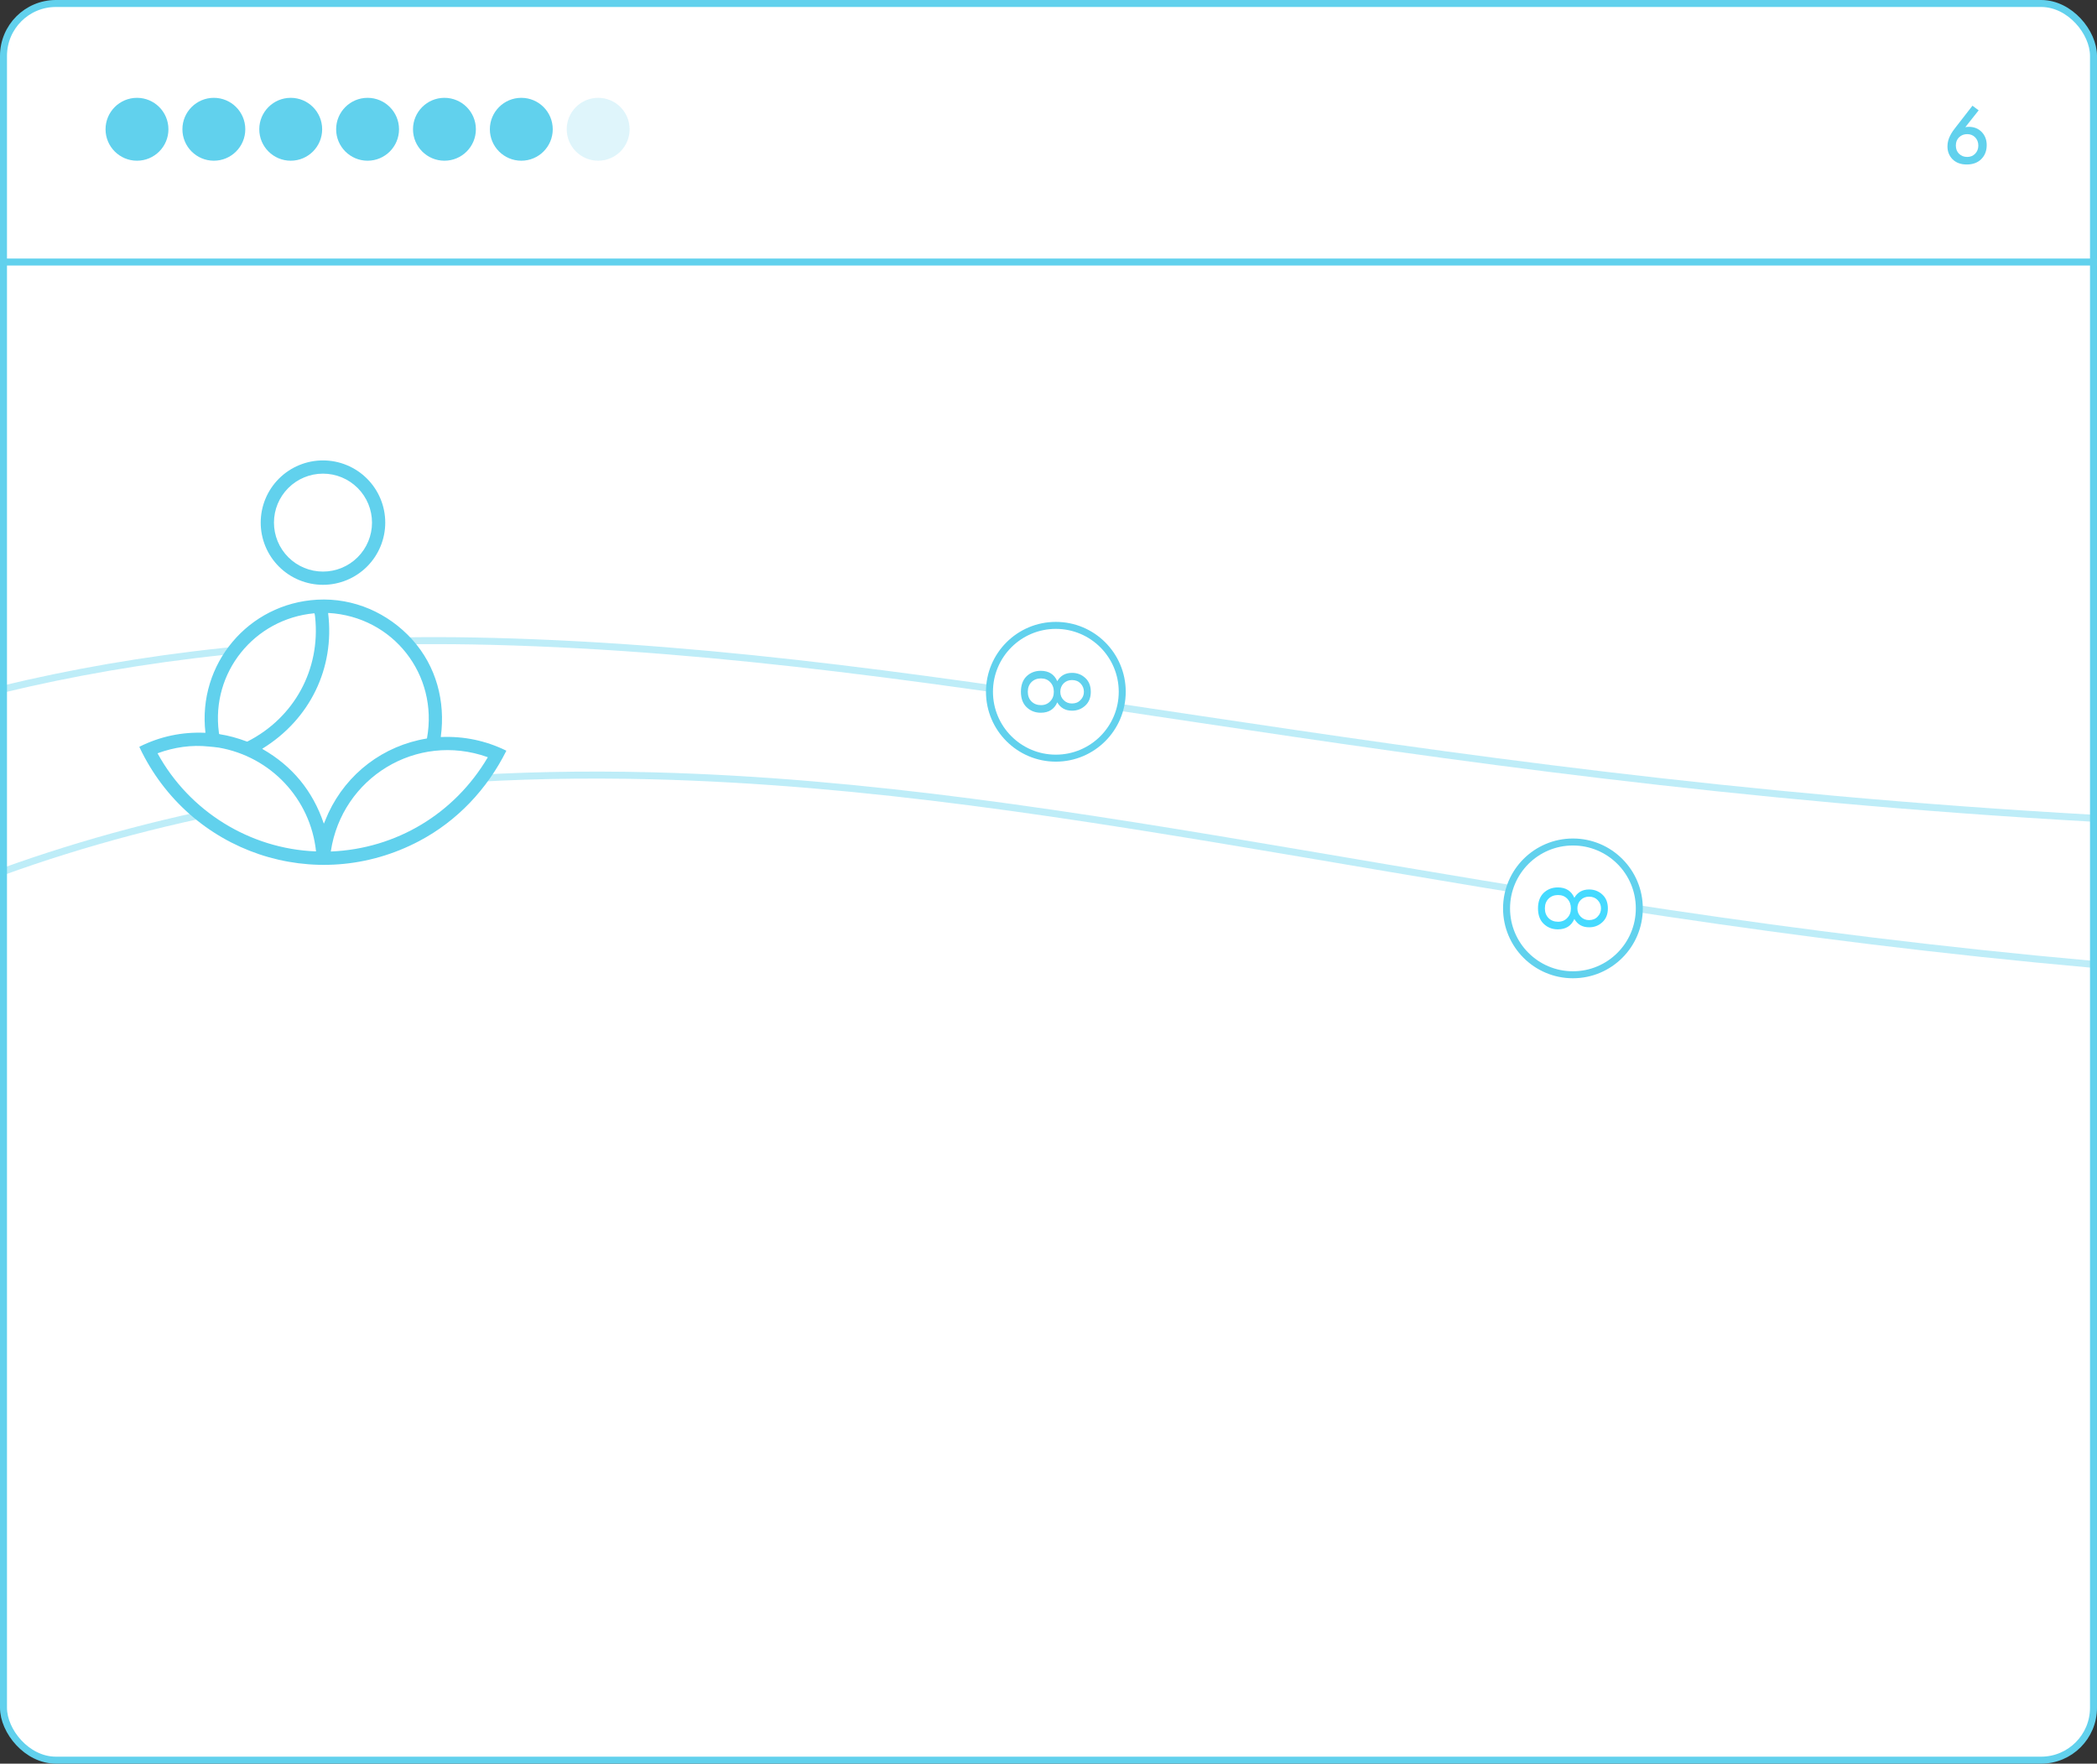<?xml version="1.0" encoding="UTF-8"?> <svg xmlns="http://www.w3.org/2000/svg" width="346" height="291" viewBox="0 0 346 291" fill="none"><rect x="0" y="0" width="346" height="291" fill="#333333" stroke="none"/><g clip-path="url(#clip0_124_3578)"><rect x="0.576" y="0.576" width="344.847" height="289.847" rx="8.647" fill="white" stroke="#61D1ED" stroke-width="1.153"></rect><circle cx="5.188" cy="5.188" r="5.188" transform="matrix(-1 0 0 1 27.791 16.141)" fill="#61D1ED"></circle><circle cx="5.188" cy="5.188" r="5.188" transform="matrix(-1 0 0 1 40.473 16.141)" fill="#61D1ED"></circle><circle cx="5.188" cy="5.188" r="5.188" transform="matrix(-1 0 0 1 53.156 16.141)" fill="#61D1ED"></circle><circle cx="5.188" cy="5.188" r="5.188" transform="matrix(-1 0 0 1 65.838 16.141)" fill="#61D1ED"></circle><circle cx="5.188" cy="5.188" r="5.188" transform="matrix(-1 0 0 1 78.52 16.141)" fill="#61D1ED"></circle><circle cx="5.188" cy="5.188" r="5.188" transform="matrix(-1 0 0 1 91.202 16.141)" fill="#61D1ED"></circle><circle cx="5.188" cy="5.188" r="5.188" transform="matrix(-1 0 0 1 103.885 16.141)" fill="#61D1ED" fill-opacity="0.2"></circle><line x1="0.121" y1="43.235" x2="346" y2="43.235" stroke="#61D1ED" stroke-width="1.153"></line><path d="M325.45 17.442L326.474 18.203L324.274 20.984C324.459 20.947 324.652 20.928 324.855 20.928C325.722 20.928 326.432 21.214 326.986 21.786C327.53 22.358 327.802 23.077 327.802 23.944C327.802 24.894 327.498 25.669 326.889 26.269C326.299 26.85 325.505 27.14 324.509 27.14C323.504 27.14 322.711 26.84 322.13 26.241C321.595 25.678 321.327 24.982 321.327 24.152C321.327 23.543 321.475 22.953 321.77 22.381C321.835 22.252 321.899 22.132 321.964 22.021C322.037 21.901 322.116 21.777 322.199 21.648C322.291 21.519 322.36 21.426 322.406 21.371C322.453 21.306 322.536 21.196 322.655 21.039C322.785 20.873 322.863 20.771 322.891 20.735L325.45 17.442ZM325.879 22.644C325.538 22.303 325.104 22.132 324.579 22.132C324.053 22.132 323.61 22.303 323.25 22.644C322.891 22.985 322.711 23.442 322.711 24.014C322.711 24.585 322.891 25.042 323.25 25.383C323.61 25.724 324.053 25.895 324.579 25.895C325.104 25.895 325.538 25.724 325.879 25.383C326.239 25.023 326.419 24.567 326.419 24.014C326.419 23.46 326.239 23.004 325.879 22.644Z" fill="#61D1ED"></path><path opacity="0.41" d="M345.423 159.124C243.551 150.037 178.476 129.816 107.633 128.006C60.811 126.809 26.114 134.599 0.697 143.734" stroke="#61D1ED" stroke-width="1.153"></path><path opacity="0.41" d="M345.424 135.011C226.066 128.29 158.843 107.809 81.165 105.824C48.892 105 22.381 108.444 0.697 113.655" stroke="#61D1ED" stroke-width="1.153"></path><circle cx="174.213" cy="114.14" r="10.953" fill="white" stroke="#61D1ED" stroke-width="1.153"></circle><path d="M174.447 115.886C173.946 117.028 173.038 117.599 171.724 117.599C170.799 117.599 170.019 117.294 169.384 116.683C168.761 116.084 168.449 115.237 168.449 114.14C168.449 113.044 168.761 112.19 169.384 111.58C170.019 110.981 170.799 110.681 171.724 110.681C173.038 110.681 173.946 111.252 174.447 112.394C174.971 111.478 175.784 111.02 176.887 111.02C177.733 111.02 178.457 111.297 179.059 111.851C179.672 112.405 179.978 113.168 179.978 114.14C179.978 115.112 179.672 115.875 179.059 116.429C178.457 116.983 177.733 117.26 176.887 117.26C175.784 117.26 174.971 116.802 174.447 115.886ZM175.5 112.75C175.132 113.123 174.949 113.586 174.949 114.14C174.949 114.694 175.132 115.152 175.5 115.513C175.868 115.886 176.324 116.073 176.87 116.073C177.461 116.073 177.934 115.881 178.29 115.497C178.658 115.124 178.842 114.671 178.842 114.14C178.842 113.609 178.658 113.151 178.29 112.767C177.934 112.394 177.461 112.207 176.87 112.207C176.324 112.207 175.868 112.388 175.5 112.75ZM170.186 112.546C169.785 112.953 169.585 113.485 169.585 114.14C169.585 114.796 169.785 115.327 170.186 115.734C170.599 116.141 171.122 116.344 171.757 116.344C172.381 116.344 172.888 116.135 173.278 115.717C173.679 115.31 173.879 114.784 173.879 114.14C173.879 113.496 173.679 112.965 173.278 112.546C172.888 112.139 172.381 111.936 171.757 111.936C171.122 111.936 170.599 112.139 170.186 112.546Z" fill="#61D1ED"></path><circle cx="259.53" cy="149.881" r="10.953" fill="white" stroke="#61D1ED" stroke-width="1.153"></circle><path d="M259.764 151.627C259.263 152.769 258.355 153.34 257.041 153.34C256.116 153.34 255.336 153.035 254.701 152.424C254.078 151.825 253.766 150.977 253.766 149.881C253.766 148.785 254.078 147.931 254.701 147.321C255.336 146.722 256.116 146.422 257.041 146.422C258.355 146.422 259.263 146.993 259.764 148.135C260.288 147.219 261.101 146.761 262.204 146.761C263.05 146.761 263.774 147.038 264.376 147.592C264.989 148.146 265.295 148.909 265.295 149.881C265.295 150.853 264.989 151.616 264.376 152.17C263.774 152.724 263.05 153.001 262.204 153.001C261.101 153.001 260.288 152.543 259.764 151.627ZM260.817 148.491C260.449 148.864 260.265 149.327 260.265 149.881C260.265 150.435 260.449 150.893 260.817 151.254C261.184 151.627 261.641 151.814 262.187 151.814C262.777 151.814 263.251 151.622 263.607 151.237C263.975 150.864 264.159 150.412 264.159 149.881C264.159 149.35 263.975 148.892 263.607 148.508C263.251 148.135 262.777 147.948 262.187 147.948C261.641 147.948 261.184 148.129 260.817 148.491ZM255.503 148.287C255.102 148.694 254.902 149.225 254.902 149.881C254.902 150.537 255.102 151.068 255.503 151.475C255.916 151.882 256.439 152.085 257.074 152.085C257.698 152.085 258.205 151.876 258.595 151.458C258.996 151.051 259.196 150.525 259.196 149.881C259.196 149.237 258.996 148.705 258.595 148.287C258.205 147.88 257.698 147.677 257.074 147.677C256.439 147.677 255.916 147.88 255.503 148.287Z" fill="#45DAFF"></path><g clip-path="url(#clip1_124_3578)"><path d="M53.253 95.507C58.364 95.507 62.507 91.364 62.507 86.253C62.507 81.143 58.364 77 53.253 77C48.143 77 44 81.143 44 86.253C44 91.364 48.143 95.507 53.253 95.507Z" fill="white"></path><path d="M34.253 122.233L25 123.968L27.313 128.595L36.567 137.27L51.025 141.897L60.857 140.74C68.235 138.742 71.568 136.22 77.05 130.908L81.677 123.968L71.267 122.812L71.845 118.185L70.11 111.823L65.483 104.883C60.638 101.611 58.006 100.969 53.338 100.257L46.398 101.413L39.458 106.618L36.567 112.402L34.253 122.233Z" fill="white"></path><path fill-rule="evenodd" clip-rule="evenodd" d="M60.556 93.487C62.483 91.562 63.565 88.951 63.565 86.23C63.565 84.882 63.3 83.547 62.783 82.302C62.267 81.057 61.51 79.926 60.556 78.973L60.555 78.972C59.601 78.019 58.469 77.263 57.223 76.748C55.976 76.232 54.641 75.967 53.292 75.967H53.291C50.567 75.967 47.954 77.047 46.028 78.97L46.025 78.973C44.098 80.897 43.016 83.508 43.016 86.23C43.016 88.951 44.098 91.562 46.025 93.487L46.028 93.489C47.954 95.412 50.567 96.492 53.291 96.492H53.292C56.016 96.492 58.628 95.411 60.555 93.488L60.556 93.487ZM60.766 83.139C61.168 84.11 61.381 85.159 61.381 86.23C61.381 88.372 60.529 90.426 59.013 91.942L59.012 91.943C57.495 93.458 55.437 94.309 53.292 94.309H53.291C51.146 94.309 49.089 93.458 47.572 91.943L47.569 91.94C46.054 90.425 45.203 88.371 45.203 86.23C45.203 84.088 46.054 82.034 47.569 80.519L47.572 80.516C49.089 79.001 51.146 78.15 53.291 78.15H53.292C54.365 78.15 55.416 78.363 56.388 78.765C57.36 79.168 58.253 79.759 59.012 80.516L59.013 80.518C59.771 81.275 60.363 82.168 60.766 83.139Z" fill="#61D1ED"></path><path d="M72.784 121.606C76.562 121.451 80.141 122.199 83.523 123.85C83.527 123.851 83.53 123.854 83.533 123.857C83.536 123.86 83.538 123.863 83.539 123.867C83.54 123.871 83.541 123.875 83.54 123.879C83.54 123.883 83.539 123.887 83.537 123.89C80.375 130.218 75.436 135.455 69.193 138.757C52.091 147.804 31.223 140.721 23.006 123.272C22.999 123.258 22.998 123.243 23.003 123.228C23.008 123.214 23.019 123.202 23.032 123.196C26.434 121.503 30.043 120.741 33.86 120.911C33.865 120.911 33.87 120.91 33.874 120.908C33.879 120.906 33.883 120.903 33.886 120.9C33.889 120.896 33.892 120.892 33.893 120.887C33.895 120.882 33.895 120.877 33.895 120.873C32.591 109.579 40.954 99.571 52.35 98.947C58.379 98.618 64.061 101.14 68.028 105.54C71.962 109.904 73.525 115.708 72.733 121.551C72.733 121.558 72.733 121.565 72.736 121.572C72.738 121.579 72.741 121.585 72.746 121.59C72.751 121.596 72.757 121.6 72.763 121.603C72.77 121.605 72.777 121.607 72.784 121.606ZM70.455 121.803C72.353 111.314 64.857 101.74 54.2 101.137C54.193 101.137 54.185 101.138 54.178 101.141C54.171 101.144 54.164 101.149 54.159 101.154C54.154 101.16 54.15 101.167 54.147 101.174C54.145 101.182 54.144 101.19 54.145 101.198C55.252 110.29 51.101 118.718 43.304 123.52C43.299 123.524 43.294 123.528 43.291 123.534C43.288 123.539 43.286 123.546 43.286 123.552C43.287 123.558 43.288 123.564 43.292 123.57C43.295 123.575 43.3 123.58 43.305 123.583C48.221 126.389 51.59 130.477 53.413 135.848C53.426 135.889 53.442 135.89 53.46 135.851C53.706 135.29 53.952 134.646 54.178 134.16C57.249 127.588 63.266 123.031 70.401 121.856C70.414 121.854 70.427 121.848 70.437 121.838C70.446 121.829 70.453 121.816 70.455 121.803ZM36.322 121.155C37.696 121.367 39.166 121.766 40.731 122.351C40.748 122.357 40.766 122.359 40.784 122.358C40.802 122.357 40.82 122.352 40.836 122.344C48.549 118.412 52.899 110.46 51.997 101.825C51.973 101.591 51.941 101.397 51.901 101.243C51.898 101.227 51.888 101.213 51.875 101.204C51.862 101.194 51.846 101.19 51.83 101.192C41.965 102.119 34.79 110.933 36.114 120.852C36.142 121.066 36.101 121.121 36.322 121.155ZM26.012 124.328C31.24 133.857 41.206 140.051 52.089 140.477C52.096 140.477 52.103 140.476 52.11 140.473C52.117 140.47 52.123 140.466 52.128 140.461C52.133 140.456 52.136 140.449 52.139 140.443C52.141 140.436 52.142 140.429 52.141 140.422C51.205 131.787 44.654 124.839 36.1 123.354C35.58 123.264 35.007 123.237 34.453 123.176C31.615 122.863 28.705 123.295 26.03 124.278C26.025 124.28 26.021 124.283 26.018 124.286C26.014 124.29 26.012 124.294 26.01 124.299C26.008 124.303 26.007 124.309 26.008 124.314C26.008 124.319 26.009 124.324 26.012 124.328ZM80.44 124.918C68.709 120.749 56.416 128.332 54.585 140.466C54.584 140.469 54.584 140.473 54.586 140.477C54.587 140.481 54.589 140.484 54.591 140.487C54.594 140.49 54.597 140.492 54.601 140.494C54.605 140.495 54.608 140.496 54.612 140.496C65.406 140.039 74.983 134.259 80.465 124.988C80.469 124.982 80.471 124.975 80.472 124.968C80.472 124.961 80.471 124.954 80.469 124.947C80.467 124.94 80.463 124.934 80.458 124.929C80.453 124.924 80.446 124.92 80.44 124.918Z" fill="#61D1ED"></path></g></g><defs><clipPath id="clip0_124_3578"><rect width="346" height="291" fill="white"></rect></clipPath><clipPath id="clip1_124_3578"><rect width="61" height="68" fill="white" transform="translate(23 75)"></rect></clipPath></defs></svg> 